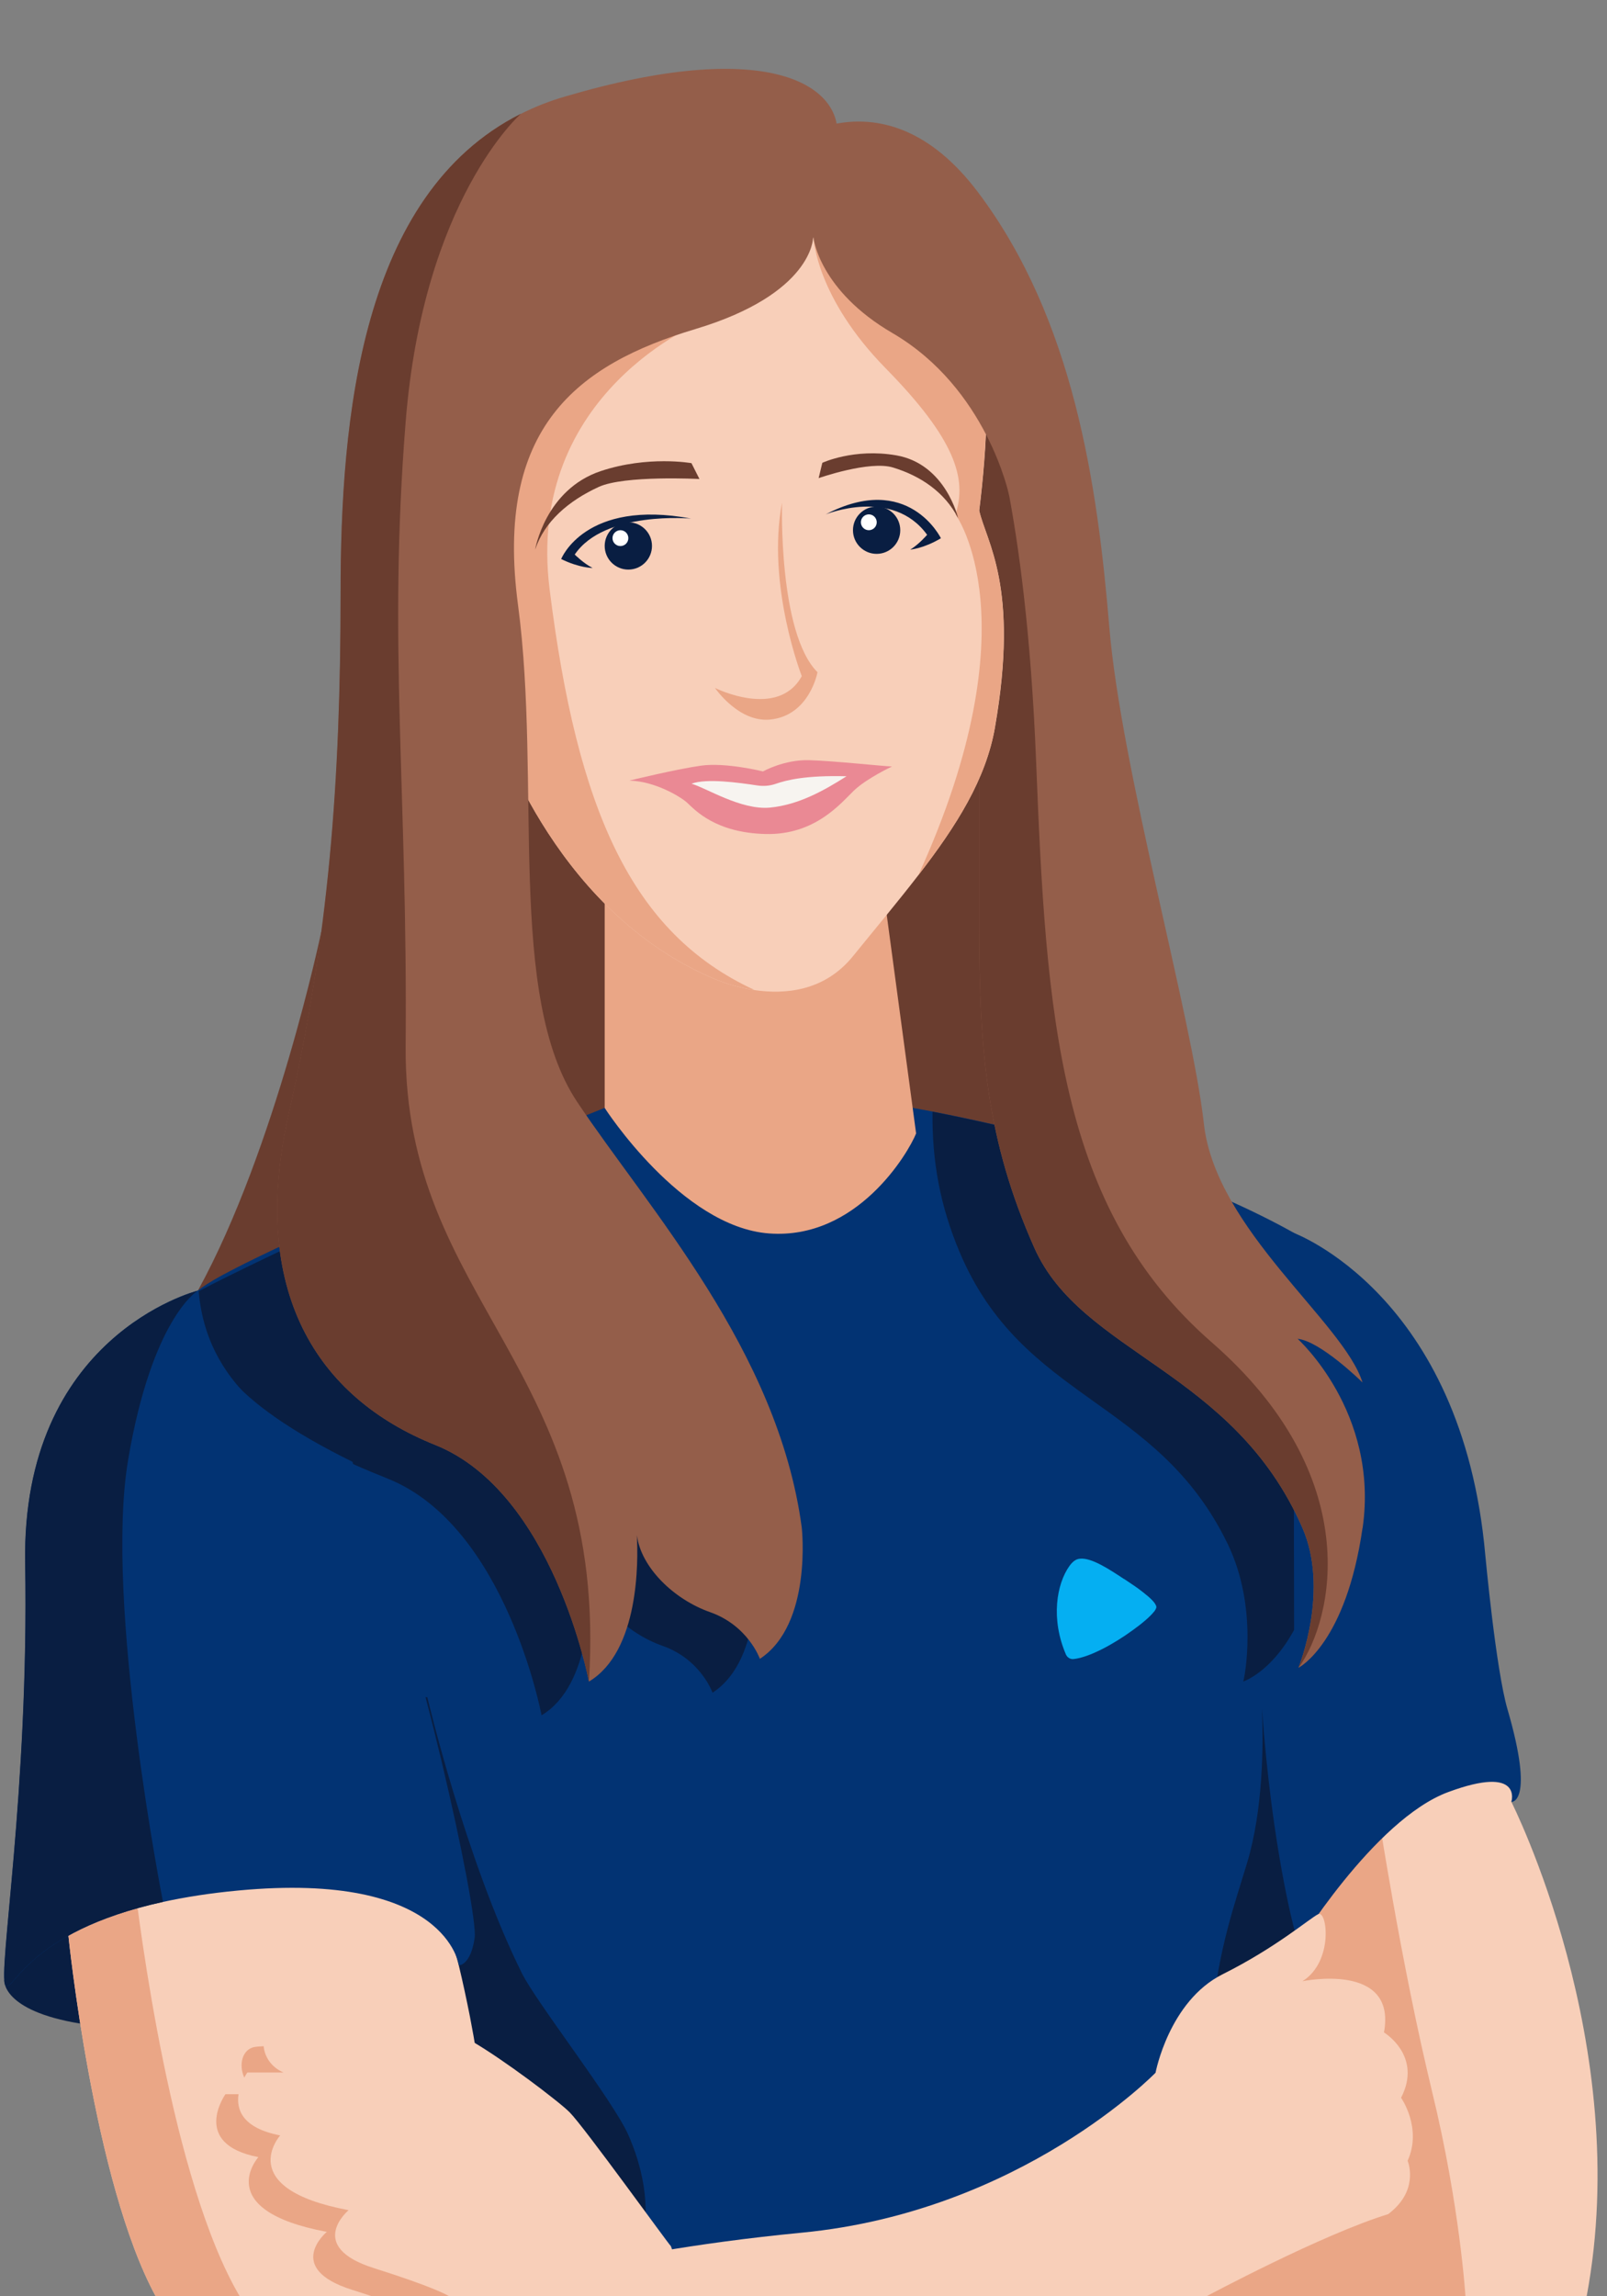 <?xml version="1.0" encoding="UTF-8"?><svg id="team-mate" xmlns="http://www.w3.org/2000/svg" viewBox="0 0 140 200"><rect x="0" y="0" width="140" height="200" fill="#808080" stroke="none"/><defs><style>.cls-1{fill:#f8cfb9;}.cls-2{fill:#f7f4f0;}.cls-3{fill:#023373;}.cls-4{fill:#6a3d2f;}.cls-5{fill:#eaa686;}.cls-6{fill:#ea8994;}.cls-7{fill:#fff;}.cls-8{fill:#945e4a;}.cls-9{fill:#091e42;}.cls-10{fill:#05aff2;}</style></defs><path class="cls-4" d="M38.24,63.39s-1.05,42.98,0,42.98h53.25V63.39H38.24Z"/><path class="cls-4" d="M27.99,81.15s-3.94,18.86-10.75,31.26c-6.81,12.41,5.21,20.65,11.74,22.02s-.99-53.28-.99-53.28Z"/><g><path class="cls-3" d="M118.9,152.84l-1.44,10.61-1.21,8.89-3.74,27.56-.02,.12H19.67s-.25-1.43-.69-3.88h0c-1.21-6.68-3.81-20.89-6.48-34.17-1.17-5.82-2.35-11.46-3.43-16.21-.32-1.42-.58-2.79-.78-4.12-2.51-16.96,4.9-26.35,9.36-29.54,.54-.38,1.39-.88,2.48-1.44,5.82-3.05,18.46-8.38,26.16-11.56,3.79-1.57,6.39-2.61,6.39-2.61h26.83c.58,.11,1.16,.21,1.72,.32,.92,.18,1.82,.36,2.7,.55,7.47,1.58,13.54,3.43,18.4,5.26,.44,.16,.87,.33,1.29,.5,11,4.34,15.28,8.45,15.28,8.45,10.59,20.76,0,41.25,0,41.25Z"/><path class="cls-9" d="M117.46,163.45l-1.21,8.89-3.74,27.56-.02,.12h-4.38c-5.35-21.64-1.52-30.91,.54-37.78,1.4-4.67,1.42-10.3,1.29-13.42,.89,12.27,2.83,19.26,2.83,19.26l4.68-4.64Z"/><path class="cls-9" d="M54.04,200.03H19.67s-.25-1.43-.69-3.88h0c-1.21-6.68-3.81-20.89-6.48-34.17-1.17-5.82-2.35-11.46-3.43-16.21-.32-1.42-.58-2.79-.78-4.12,15.88,5.56,28.94,6.18,28.94,6.18,0,0,3.34,14.18,8.24,24.04,1.26,2.54,7.97,11.12,9.27,14.08,3.78,8.59-.73,13.83-.69,14.08Z"/><path class="cls-9" d="M115.15,134.13c-1.52,10.51-6.71,12.27-6.84,12.33,.09-.21,1.36-6.41-1.37-12.02-6.18-12.71-17.86-12.36-23.35-25.41-1.69-4.02-2.4-7.9-2.35-12.2,.92,.18,1.82,.36,2.7,.55,7.47,1.58,13.54,3.43,18.4,5.26,3.63,7.35,11.43,13.64,12.81,18.09-.23-.23-3.94-3.82-5.97-4.02,0,0,7.51,6.74,5.98,17.42Z"/></g><path class="cls-9" d="M62.07,147.42s-1.02-2.9-4.35-4.07c-3.1-1.09-5.99-3.84-6.37-6.7,.13,2.3,.21,10.12-4.17,12.75,0,0-3.09-16.48-13.39-20.61-7.65-3.06-15.72-7.17-16.48-16.33,5.82-3.05,21.28-10.16,28.98-13.34,6.21,9.25,17.39,21.55,19.44,36.89,0,0,.94,8.41-3.65,11.42Z"/><path class="cls-1" d="M138.22,200.03h-27.85s3.99-3.61,7.87-6.59c1.34-1.03,2.66-1.98,3.81-2.68v-41.37l8.59,3.25s1.72,1.72,1.03,4.3c0,0,10.7,21.12,6.55,43.1Z"/><path class="cls-1" d="M124.77,193.44h-6.53c-3.46-9.33-4.2-25.48-4.2-25.48,.83-2.94,1.92-5.86,3.03-8.48,2.44-5.76,4.98-10.1,4.98-10.1l1.77,28.67,.95,15.39Z"/><path class="cls-5" d="M110.37,200.03s3.99-3.61,7.87-6.59c-3.46-9.33-5.47-23.63-5.47-23.63,.83-2.94,3.19-7.71,4.3-10.33l3.33,.53s.64,4.02,1.64,9.34c.51,2.69,1.11,5.71,1.77,8.7,.31,1.39,.63,2.77,.95,4.12,2.43,9.96,2.91,17.86,2.91,17.86h-17.31Z"/><path class="cls-3" d="M112.67,107.37s14.72,5.35,16.73,28.1c0,0,.92,9.95,1.93,13.4,2.4,8.24,.34,8.07,.34,8.07,0,0,1.03-3.27-5.49-.86-6.52,2.4-13.39,13.74-13.39,13.74l-.11-62.45Z"/><g><path class="cls-8" d="M118.7,133.1c-1.44,9.95-5.46,12.1-5.58,12.16,.08-.2,2.71-6.79,.34-12.2-6.01-13.74-19.23-15.11-23.35-24.38-4.12-9.27-4.81-16.99-4.81-28.32v-18.38s-1.24-12.39-5.77-26.09c-2.63-7.93-6.36-16.31-11.6-22.96,0,0,8.91-7.27,17.27,3.81,8.35,11.08,10.41,25.5,11.44,37.86s7.21,34,8.24,43.27c1.03,9.26,12.18,17.28,13.82,22.54-.22-.22-3.73-3.62-5.65-3.8,0,0,7.11,6.38,5.66,16.48Z"/><path class="cls-4" d="M113.12,145.26c.08-.2,2.71-6.79,.34-12.2-6.01-13.74-19.23-15.11-23.35-24.38-4.12-9.27-4.81-16.99-4.81-28.32v-18.38s-1.24-12.39-5.77-26.09l6.42-.64s3.42,8.73,4.31,30.95c.88,22.22,1.91,39.04,15.31,50.72,13.39,11.67,10.65,24.06,7.56,28.34Z"/></g><path class="cls-5" d="M52.68,74.84v21.66s6.66,10.36,14.32,10.93c7.66,.57,12.12-6.99,12.81-8.71l-3.21-23.88h-23.92Z"/><g><path class="cls-1" d="M86.68,63.35c-.78,4.51-3.35,8.58-6.67,12.87h0c-1.74,2.26-3.68,4.57-5.69,7.05-2.49,3.08-5.94,3.36-8.62,2.96h0c-2.34-.36-4.08-1.24-4.08-1.24-13.74-6.18-18.54-21.98-18.54-21.98-6.56-23.84-1.73-36.64,6.11-43.29,5.72-4.85,13.05-6.43,18.76-6.62,3.46-.12,6.22,.66,8.42,1.94,6.43,3.72,8.17,11.68,8.94,13.98,1.03,3.09,.69,9.96,0,15.45,.6,2.72,3.52,6.57,1.37,18.89Z"/><path class="cls-5" d="M86.68,63.35c-.78,4.51-3.35,8.58-6.67,12.87,10.1-22.14,3.23-31.42,3.23-31.42,1.03-3.09-.02-6.55-6.07-12.71-6.07-6.18-6.29-11.33-6.29-11.33,0,0,2.41-2.5,5.48-5.74,6.43,3.72,8.17,11.68,8.94,13.98,1.03,3.09,.69,9.96,0,15.45,.6,2.72,3.52,6.57,1.37,18.89Z"/><path class="cls-5" d="M65.69,86.22c-2.34-.35-4.08-1.24-4.08-1.24-13.74-6.18-18.54-21.98-18.54-21.98-6.56-23.84-1.73-36.64,6.11-43.29,2.92,.05,4.88,.08,4.88,.08l7.21,8.18s-15.54,6.15-13.39,23.35c2.4,19.23,7.14,29.95,17.82,34.89Z"/></g><g><path class="cls-8" d="M72.94,11.49c0,4.12-2.1,9.18-2.1,9.18,0,.08-.04,4.92-10.26,7.99-10.3,3.09-17.51,8.59-15.45,24.04,2.06,15.45-1.03,34,5.15,43.27s17.51,21.64,19.57,37.09c0,0,.94,8.41-3.65,11.42,0,0-1.02-2.9-4.35-4.07-3.1-1.09-5.99-3.84-6.37-6.7,.13,2.3,.21,10.12-4.17,12.75,0,0-3.09-16.48-13.39-20.61-10.3-4.12-16.25-13.39-12.76-28.85,3.49-15.45,4.52-28.85,4.52-45.33,0-15.18,1.75-34.72,15.69-41.75,1.2-.6,2.49-1.12,3.88-1.52,17.51-5.15,23.7-1.03,23.7,3.09Z"/><path class="cls-4" d="M51.3,146.46s-3.09-16.48-13.39-20.61c-10.3-4.12-16.25-13.39-12.76-28.85,3.49-15.45,4.52-28.85,4.52-45.33,0-15.18,1.75-34.72,15.69-41.75h.01s-8.49,7.43-10.03,26.82c-1.55,19.39,.18,32.07,0,54.4-.17,22.34,17.69,27.83,15.97,55.31Z"/></g><path class="cls-8" d="M70.88,20.77s.52,4.54,6.87,8.24c8.24,4.81,10.16,14.12,10.16,14.12l-.17-15.12s-8.62-15.48-9.65-15.48h-10.16l2.95,8.24Z"/><g><g><path class="cls-6" d="M54.86,67.98s4.01-.98,6.19-1.29,5.42,.5,5.42,.5c0,0,1.84-1.04,4.01-.98s6.51,.53,7.23,.55c0,0-2.2,1.03-3.31,2.09s-3.36,3.9-7.71,3.79-6.12-2.07-6.81-2.71c-.59-.55-2.85-1.89-5.02-1.94Z"/><path class="cls-2" d="M60.24,68.26c1.31-.49,4.13-.09,5.73,.15,.54,.08,1.1,.04,1.61-.14,.98-.34,2.64-.75,6.17-.66-1.91,1.21-4.15,2.49-6.67,2.73s-5.6-1.74-6.84-2.08Z"/></g><path class="cls-5" d="M68.13,43.78s-.34,11.33,3.09,14.77c0,0-.69,3.78-4.12,4.12-2.75,.28-4.81-2.75-4.81-2.75,0,0,5.49,2.75,7.56-1.03,0,0-3.09-7.9-1.72-15.11Z"/><g><circle class="cls-9" cx="54.74" cy="47.55" r="2.06"/><circle class="cls-7" cx="54.05" cy="46.87" r=".69"/><path class="cls-9" d="M60.23,45.17s-7.56-.71-10.16,3.13c0,0,.78,.78,1.56,1.17,0,0-1.17,0-2.74-.78,0,0,2.06-5.26,11.33-3.52Z"/></g><g><circle class="cls-9" cx="76.37" cy="46.18" r="2.06"/><circle class="cls-7" cx="75.69" cy="45.49" r=".69"/><path class="cls-9" d="M71.91,44.81s5.84-2.4,8.86,1.77c0,0-.72,.84-1.47,1.29,0,0,1.17-.09,2.67-.99,0,0-2.84-5.85-10.05-2.07Z"/></g></g><path class="cls-9" d="M.37,172.46s-.26,2.66,6.62,3.79l2.08-12.61L.37,172.46Z"/><g><path class="cls-1" d="M43.65,200.03H13.58c-5.44-9.96-7.62-31.44-7.62-31.44l5.62-5.68,.92-.93,6.18-6.25s18.2,2.75,21.29,15.45c.35,1.45,.67,2.95,.97,4.46,.22,1.13,.42,2.26,.6,3.39,1.46,8.93,1.96,17.64,2.08,20.23,.02,.5,.03,.77,.03,.77Z"/><path class="cls-5" d="M20.9,200.03h-7.32c-5.44-9.96-7.62-31.44-7.62-31.44l5.62-5.68c.57,4.96,3.38,27.09,9.32,37.12Z"/></g><g><path class="cls-5" d="M57.45,200.08h-18.22s-.02-.01-.06-.05h-6.68c-.54-.18-1.14-.38-1.81-.59-6-1.89-2.21-5.05-2.21-5.05-10.1-1.89-5.96-6.51-5.96-6.51-5.96-1.15-2.87-5.48-2.87-5.48h3.15c-.76-.33-1.26-.87-1.52-1.47-.5-1.13-.15-2.43,.89-2.64,.16-.03,.43-.05,.79-.07,3.17-.12,13.26,.42,14.74,.75,.47,.1,1.39,.61,2.48,1.3,2.75,1.74,6.63,4.68,7.54,5.59,.32,.32,1.05,1.23,1.94,2.41,1.87,2.45,4.5,6.05,5.91,7.96,.55,.74,.91,1.23,.98,1.29l.89,2.48,.02,.05Z"/><path class="cls-1" d="M60.02,200.08h-20.78s-.02-.01-.06-.05c-.26-.17-1.51-.87-6.6-2.48-5.99-1.89-2.21-5.05-2.21-5.05-10.09-1.89-5.96-6.51-5.96-6.51-3.32-.64-3.83-2.27-3.63-3.58,.09-.59,.32-1.12,.51-1.47,.14-.27,.26-.43,.26-.43h3.15c-1.1-.47-1.65-1.41-1.73-2.28-.09-.87,.31-1.67,1.1-1.82,1.58-.31,13.88,.32,15.54,.68,0,0,.02,0,.02,0,1.34,.32,6.04,3.66,8.56,5.67,.66,.52,1.17,.95,1.43,1.21,1.26,1.26,8.52,11.36,8.83,11.67l.05,.14,1.51,4.23,.02,.05Z"/></g><path class="cls-1" d="M41.35,200.03s9.4-3.72,28.51-5.57c19.11-1.84,30.81-13.93,30.81-13.93,0,0,1.17-6.24,5.85-8.58s7.54-4.84,8.32-5.23,1.37,4.12-1.37,5.84c0,0,8.24-1.72,7.1,4.46,0,0,3.38,2.03,1.49,5.69,0,0,1.86,2.64,.57,5.49,0,0,.99,2.32-1.32,4.34l-8.94,7.48H41.35Z"/><g><path class="cls-3" d="M41.35,168.78c-.34,2.4-1.37,2.4-1.37,2.4,0,0-1.03-8.24-19.23-6.52-2.48,.23-4.64,.58-6.54,.99-12.03,2.63-13.13,8.14-13.73,7.25-.69-1.03,2.06-16.83,1.72-36.75-.34-19.72,14.75-23.66,15.05-23.74h0c-.29,5.19,2.81,9.66,13.46,14.91,.67,2.3,1.19,5.3,2.05,7.11,3.43,7.21,8.93,31.94,8.59,34.34Z"/><path class="cls-9" d="M11.16,127.17c-2.1,12.42,3.04,38.48,3.04,38.48-12.03,2.63-13.13,8.14-13.73,7.25-.69-1.03,2.06-16.83,1.72-36.75-.34-19.72,14.75-23.66,15.05-23.74-.12,.07-4.01,2.52-6.08,14.75Z"/></g><path class="cls-5" d="M105.05,200.03s10.19-5.46,15.97-7.21l-2,7.21h-13.97Z"/><path class="cls-10" d="M100.53,140.38c-.34,.43-1.05,1.04-1.91,1.65-1.58,1.15-3.7,2.32-5.09,2.47h-.01c-.27,.03-.53-.13-.65-.38-1.35-3.12-.82-6.16,.3-7.73,.37-.51,.68-.61,.91-.63,1.01-.11,2.57,.93,3.83,1.76l.05,.02,.13,.09,.03,.02c.23,.15,.49,.33,.77,.52,.24,.16,.47,.34,.7,.52,.59,.46,1.1,.92,1.15,1.26,.01,.12-.1,.3-.21,.44Z"/><polygon class="cls-5" points="80 76.23 80.01 76.22 80.01 76.23 80 76.23"/><path class="cls-4" d="M60.92,41.72s-6.52-.34-8.76,.69c-2.65,1.22-4.74,3.03-5.54,5.46,0,0,.87-5.22,5.72-6.84,4.12-1.37,7.9-.69,7.9-.69l.69,1.37Z"/><path class="cls-4" d="M71.33,41.64s4.42-1.55,6.47-.92c2.43,.74,4.51,2.16,5.67,4.41,0,0-1.07-4.72-5.39-5.47-3.67-.64-6.44,.65-6.44,.65l-.32,1.33Z"/></svg>